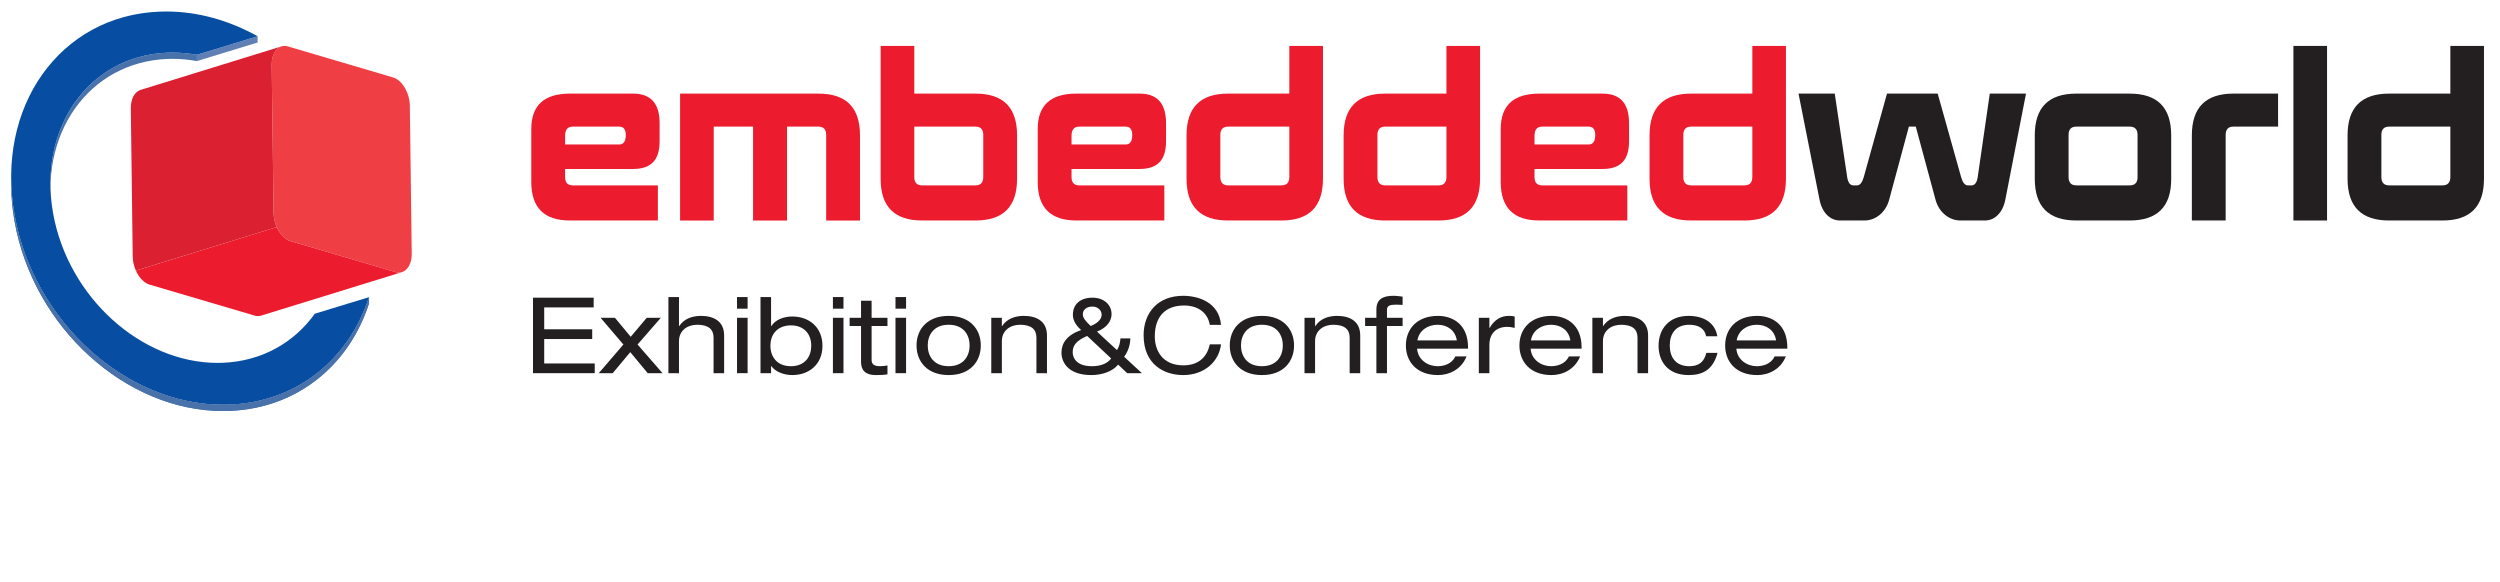 <?xml version="1.0" encoding="UTF-8"?>
<!DOCTYPE svg PUBLIC "-//W3C//DTD SVG 1.1//EN" "http://www.w3.org/Graphics/SVG/1.1/DTD/svg11.dtd">
<!-- Creator: CorelDRAW -->
<svg xmlns="http://www.w3.org/2000/svg" xml:space="preserve" width="1169px" height="272px" version="1.1" style="shape-rendering:geometricPrecision; text-rendering:geometricPrecision; image-rendering:optimizeQuality; fill-rule:evenodd; clip-rule:evenodd"
viewBox="0 0 1169 271.59"
 xmlns:xlink="http://www.w3.org/1999/xlink"
 xmlns:xodm="http://www.corel.com/coreldraw/odm/2003">
 <defs>
  <style type="text/css">
   <![CDATA[
    .fil0 {fill:none}
    .fil7 {fill:#074EA2;fill-rule:nonzero}
    .fil1 {fill:#231F20;fill-rule:nonzero}
    .fil6 {fill:#4971AA;fill-rule:nonzero}
    .fil5 {fill:#607FB4;fill-rule:nonzero}
    .fil4 {fill:#DA2031;fill-rule:nonzero}
    .fil2 {fill:#ED1B2E;fill-rule:nonzero}
    .fil3 {fill:#EF3F44;fill-rule:nonzero}
   ]]>
  </style>
 </defs>
 <g id="Layer_x0020_1">
  <g id="_1942838220800">
   <polygon class="fil0" points="-0.35,0.17 1168.65,0.17 1168.65,271.76 -0.35,271.76 "/>
   <g>
    <polygon id="Path" class="fil1" points="249.23,138.99 277.6,138.99 277.6,143.54 254.47,143.54 254.47,153.77 276.92,153.77 276.92,158.33 254.47,158.33 254.47,169.75 278.1,169.75 278.1,174.29 249.23,174.29 "/>
    <polygon id="Path_0" class="fil1" points="302.42,148.39 309,148.39 298.12,160.89 309.79,174.29 302.87,174.29 294.71,164.45 286.5,174.29 279.98,174.29 291.49,160.89 280.82,148.39 287.54,148.39 294.91,157.28 "/>
    <path id="Path_1" class="fil1" d="M312.55 138.7l4.94 0 0 13.59 0.1 0c2.33,-3.61 6.43,-4.79 10.14,-4.79 6.22,0 10.87,2.66 10.87,9.14l0 17.65 -4.94 0 0 -16.66c0,-3.81 -2.37,-5.98 -7.66,-5.98 -4.5,0 -8.51,2.62 -8.51,7.71l0 14.93 -4.94 0 0 -35.59z"/>
    <path id="Shape" class="fil1" d="M344.63 148.39l4.95 0 0 25.9 -4.95 0 0 -25.9zm0 -9.69l4.95 0 0 5.43 -4.95 0 0 -5.43z"/>
    <path id="Shape_2" class="fil1" d="M369.85 151.94c-5.79,0 -9.6,3.61 -9.6,9.55 0,4.89 2.87,9.54 9.6,9.54 6.67,0 9.49,-4.65 9.49,-9.54 0,-5.94 -3.76,-9.55 -9.49,-9.55zm-14.24 -13.24l4.94 0 0 13.59 0.1 0c1.98,-3.11 5.98,-4.5 9.84,-4.5 7.81,0 14.09,5 14.09,13.7 0,8.7 -6.28,13.69 -14.09,13.69 -3.81,0 -7.91,-1.48 -9.84,-4.2l-0.1 0 0 3.31 -4.94 0 0 -35.59z"/>
    <path id="Shape_3" class="fil1" d="M389.47 148.39l4.94 0 0 25.9 -4.94 0 0 -25.9zm0 -9.69l4.94 0 0 5.43 -4.94 0 0 -5.43z"/>
    <path id="Path_4" class="fil1" d="M402.62 140.43l4.94 0 0 7.96 7.42 0 0 3.85 -7.42 0 0 15.97c0,2.08 1.49,2.82 4.01,2.82 1.13,0 2.27,-0.15 3.41,-0.35l0 4.15c-1.68,0.3 -3.51,0.35 -5.54,0.35 -4.84,0 -6.82,-2.37 -6.82,-6.13l0 -16.81 -5.34 0 0 -3.85 5.34 0 0 -7.96z"/>
    <path id="Shape_5" class="fil1" d="M418.73 148.39l4.95 0 0 25.9 -4.95 0 0 -25.9zm0 -9.69l4.95 0 0 5.43 -4.95 0 0 -5.43z"/>
    <path id="Shape_6" class="fil1" d="M443.6 151.65c-7.17,0 -9.79,4.99 -9.79,9.69 0,4.69 2.62,9.69 9.79,9.69 7.17,0 9.79,-5 9.79,-9.69 0,-4.7 -2.62,-9.69 -9.79,-9.69zm0 -4.15c10.08,0 15.02,6.37 15.02,13.84 0,7.46 -4.94,13.84 -15.02,13.84 -10.09,0 -15.03,-6.38 -15.03,-13.84 0,-7.47 4.94,-13.84 15.03,-13.84z"/>
    <path id="Path_7" class="fil1" d="M463.52 148.39l4.95 0 0 3.9 0.09 0c2.33,-3.61 6.43,-4.79 10.13,-4.79 6.24,0 10.88,2.66 10.88,9.14l0 17.65 -4.94 0 0 -16.66c0,-3.81 -2.37,-5.98 -7.66,-5.98 -4.5,0 -8.5,2.62 -8.5,7.71l0 14.93 -4.95 0 0 -25.9z"/>
    <path id="Shape_8" class="fil1" d="M510.04 152.24c3.7,-1.53 5.09,-3.51 5.09,-5.29 0,-2.02 -1.78,-3.8 -4.26,-3.8 -3.16,0 -4.54,1.78 -4.54,3.56 0,1.73 1.24,3.26 3.71,5.53zm-1.68 4.65c-5.49,2.32 -6.77,4.79 -6.77,7.61 0,2.87 2.02,6.53 8.94,6.53 3.46,0 6.97,-0.84 9.05,-3.61l-11.22 -10.53zm14.48 13.4c-2.67,3.26 -7.61,4.89 -12.55,4.89 -10.63,0 -13.95,-5.83 -13.95,-10.53 0,-4.4 2.62,-8.26 9.2,-10.53 -3.12,-2.77 -3.86,-5.19 -3.86,-7.17 0,-4.74 3.31,-7.96 9.15,-7.96 5.53,0 8.94,3.46 8.94,7.67 0,2.76 -1.63,6.13 -6.82,8.2l9.35 8.65c0.98,-1.63 1.43,-3.06 1.63,-5.48l4.64 0c-0.09,2.71 -0.79,5.63 -2.91,8.6l8.3 7.66 -6.87 0 -4.25 -4z"/>
    <path id="Path_9" class="fil1" d="M565.7 151.7c-0.79,-4.89 -4.65,-9.05 -12.06,-9.05 -8.36,0 -13.65,4.79 -13.65,14.44 0,6.67 3.61,13.54 13.35,13.54 6.18,0 10.88,-2.96 12.36,-9.83l5.24 0c-0.84,7.81 -7.57,14.38 -17.65,14.38 -8.9,0 -18.54,-4.89 -18.54,-18.64 0,-10.28 6.43,-18.43 18.49,-18.43 7.07,0 16.81,3.01 17.7,13.59l-5.24 0z"/>
    <path id="Shape_10" class="fil1" d="M590.07 151.65c-7.17,0 -9.79,4.99 -9.79,9.69 0,4.69 2.62,9.69 9.79,9.69 7.17,0 9.78,-5 9.78,-9.69 0,-4.7 -2.61,-9.69 -9.78,-9.69zm0 -4.15c10.08,0 15.03,6.37 15.03,13.84 0,7.46 -4.95,13.84 -15.03,13.84 -10.09,0 -15.03,-6.38 -15.03,-13.84 0,-7.47 4.94,-13.84 15.03,-13.84z"/>
    <path id="Path_11" class="fil1" d="M609.99 148.39l4.94 0 0 3.9 0.1 0c2.33,-3.61 6.43,-4.79 10.14,-4.79 6.22,0 10.87,2.66 10.87,9.14l0 17.65 -4.94 0 0 -16.66c0,-3.81 -2.38,-5.98 -7.66,-5.98 -4.5,0 -8.51,2.62 -8.51,7.71l0 14.93 -4.94 0 0 -25.9z"/>
    <path id="Path_12" class="fil1" d="M643.6 144.53c0,-4.79 2.97,-6.42 7.96,-6.42 1.53,0 2.87,0.24 4.3,0.39l0 3.86c-0.94,-0.05 -1.88,-0.11 -2.77,-0.11 -3.21,0 -4.54,0.4 -4.54,2.53l0 3.61 7.31 0 0 3.85 -7.31 0 0 22.05 -4.95 0 0 -22.05 -5.28 0 0 -3.85 5.28 0 0 -3.86z"/>
    <path id="Shape_13" class="fil1" d="M681.22 158.97c-0.74,-4.7 -4.4,-7.32 -9.04,-7.32 -4.55,0 -8.66,2.67 -9.4,7.32l18.44 0zm-18.59 3.85c0.4,5.34 5.15,8.21 9.55,8.21 2.81,0 6.67,-0.94 8.35,-4.6l5.24 0c-2.48,6.23 -8.25,8.75 -13.35,8.75 -10.08,0 -15.03,-6.38 -15.03,-13.84 0,-7.47 4.95,-13.84 15.03,-13.84 6.82,0 14.04,3.95 14.04,14.68l0 0.64 -23.83 0z"/>
    <path id="Path_14" class="fil1" d="M691.5 148.39l4.94 0 0 4.74 0.11 0c2.32,-4.1 5.63,-5.63 8.9,-5.63 1.23,0 1.87,0.04 2.81,0.29l0 5.34c-1.23,-0.3 -2.17,-0.49 -3.51,-0.49 -4.89,0 -8.31,2.87 -8.31,8.5l0 13.15 -4.94 0 0 -25.9z"/>
    <path id="Shape_15" class="fil1" d="M734.31 158.97c-0.74,-4.7 -4.4,-7.32 -9.05,-7.32 -4.54,0 -8.65,2.67 -9.39,7.32l18.44 0zm-18.59 3.85c0.4,5.34 5.14,8.21 9.54,8.21 2.82,0 6.68,-0.94 8.36,-4.6l5.24 0c-2.47,6.23 -8.26,8.75 -13.35,8.75 -10.08,0 -15.03,-6.38 -15.03,-13.84 0,-7.47 4.95,-13.84 15.03,-13.84 6.82,0 14.04,3.95 14.04,14.68l0 0.64 -23.83 0z"/>
    <path id="Path_16" class="fil1" d="M744.59 148.39l4.95 0 0 3.9 0.09 0c2.33,-3.61 6.43,-4.79 10.14,-4.79 6.23,0 10.88,2.66 10.88,9.14l0 17.65 -4.95 0 0 -16.66c0,-3.81 -2.37,-5.98 -7.66,-5.98 -4.5,0 -8.5,2.62 -8.5,7.71l0 14.93 -4.95 0 0 -25.9z"/>
    <path id="Path_17" class="fil1" d="M803.12 164.8c-2.07,7.76 -6.77,10.38 -13.49,10.38 -10.29,0 -14.09,-6.97 -14.09,-13.69 0,-7.67 4.7,-13.99 14.04,-13.99 6.92,0 12.41,3.11 13.44,9.54l-5.24 0c-0.59,-3.36 -3.26,-5.39 -7.86,-5.39 -6.32,0 -9.14,4.15 -9.14,9.69 0,5.54 2.82,9.69 9.14,9.69 4.45,0 6.88,-1.93 7.97,-6.23l5.23 0z"/>
    <path id="Shape_18" class="fil1" d="M830.51 158.97c-0.74,-4.7 -4.4,-7.32 -9.05,-7.32 -4.55,0 -8.65,2.67 -9.39,7.32l18.44 0zm-18.59 3.85c0.4,5.34 5.14,8.21 9.54,8.21 2.82,0 6.68,-0.94 8.36,-4.6l5.24 0c-2.47,6.23 -8.26,8.75 -13.35,8.75 -10.08,0 -15.03,-6.38 -15.03,-13.84 0,-7.47 4.95,-13.84 15.03,-13.84 6.82,0 14.04,3.95 14.04,14.68l0 0.64 -23.83 0z"/>
    <path id="Shape_19" class="fil2" d="M267.87 59c-2.42,0 -3.63,1.39 -3.63,4.28l0 4.08 25.32 0c2.01,0 3.06,-1.49 3.06,-4.38 0,-2.69 -1.05,-3.98 -3.06,-3.98l-21.69 0zm40.56 6.87c0,8.86 -4.04,12.94 -12.42,12.94l-31.77 0 0 3.78c0,2.59 1.21,3.89 3.63,3.89l39.75 0 0 16.42 -41.13 0c-12.01,0 -18.06,-5.97 -18.06,-18.01l0 -24.79c0,-11.06 6.05,-16.53 18.06,-16.53l29.52 0c8.3,0 12.42,4.58 12.42,13.84l0 8.46z"/>
    <path id="Path_20" class="fil2" d="M402.13 102.9l-15.81 0 0 -40.02c0,-2.59 -1.21,-3.88 -3.63,-3.88l-14.67 0 0 43.9 -15.89 0 0 -43.9 -18.39 0 0 43.9 -15.73 0 0 -59.33 64.68 0c12.98,0 19.44,6.47 19.44,19.51l0 39.82z"/>
    <path id="Shape_21" class="fil2" d="M427.52 59l0 23.5c0,2.68 1.2,3.98 3.71,3.98l24.91 0c2.42,0 3.63,-1.3 3.63,-3.98l0 -19.62c0,-2.59 -1.21,-3.88 -3.63,-3.88l-28.62 0zm48.06 24.39c0,13.04 -6.45,19.51 -19.44,19.51l-24.91 0c-12.99,0 -19.44,-6.47 -19.44,-19.51l0 -62.12 15.73 0 0 22.3 28.62 0c12.99,0 19.44,6.47 19.44,19.51l0 20.31z"/>
    <path id="Shape_22" class="fil2" d="M504.68 59c-2.42,0 -3.63,1.39 -3.63,4.28l0 4.08 25.32 0c2.02,0 3.07,-1.49 3.07,-4.38 0,-2.69 -1.05,-3.98 -3.07,-3.98l-21.69 0zm40.56 6.87c0,8.86 -4.03,12.94 -12.42,12.94l-31.77 0 0 3.78c0,2.59 1.21,3.89 3.63,3.89l39.76 0 0 16.42 -41.13 0c-12.02,0 -18.07,-5.97 -18.07,-18.01l0 -24.79c0,-11.06 6.05,-16.53 18.07,-16.53l29.51 0c8.31,0 12.42,4.58 12.42,13.84l0 8.46z"/>
    <path id="Shape_23" class="fil2" d="M574.26 59c-2.41,0 -3.63,1.29 -3.63,3.88l0 19.62c0,2.68 1.22,3.98 3.63,3.98l24.92 0c2.5,0 3.71,-1.3 3.71,-3.98l0 -23.5 -28.63 0zm44.36 24.39c0,13.04 -6.45,19.51 -19.44,19.51l-24.92 0c-12.98,0 -19.43,-6.47 -19.43,-19.51l0 -20.31c0,-13.04 6.45,-19.51 19.43,-19.51l28.63 0 0 -22.3 15.73 0 0 62.12z"/>
    <path id="Shape_24" class="fil2" d="M647.72 59c-2.42,0 -3.63,1.29 -3.63,3.88l0 19.62c0,2.68 1.21,3.98 3.63,3.98l24.92 0c2.5,0 3.71,-1.3 3.71,-3.98l0 -23.5 -28.63 0zm44.35 24.39c0,13.04 -6.45,19.51 -19.43,19.51l-24.92 0c-12.98,0 -19.44,-6.47 -19.44,-19.51l0 -20.31c0,-13.04 6.46,-19.51 19.44,-19.51l28.63 0 0 -22.3 15.72 0 0 62.12z"/>
    <path id="Shape_25" class="fil2" d="M721.17 59c-2.42,0 -3.63,1.39 -3.63,4.28l0 4.08 25.33 0c2.01,0 3.06,-1.49 3.06,-4.38 0,-2.69 -1.05,-3.98 -3.06,-3.98l-21.7 0zm40.57 6.87c0,8.86 -4.03,12.94 -12.42,12.94l-31.78 0 0 3.78c0,2.59 1.21,3.89 3.63,3.89l39.76 0 0 16.42 -41.13 0c-12.01,0 -18.06,-5.97 -18.06,-18.01l0 -24.79c0,-11.06 6.05,-16.53 18.06,-16.53l29.52 0c8.3,0 12.42,4.58 12.42,13.84l0 8.46z"/>
    <path id="Shape_26" class="fil2" d="M790.76 59c-2.42,0 -3.63,1.29 -3.63,3.88l0 19.62c0,2.68 1.21,3.98 3.63,3.98l24.92 0c2.5,0 3.71,-1.3 3.71,-3.98l0 -23.5 -28.63 0zm44.35 24.39c0,13.04 -6.45,19.51 -19.43,19.51l-24.92 0c-12.98,0 -19.43,-6.47 -19.43,-19.51l0 -20.31c0,-13.04 6.45,-19.51 19.43,-19.51l28.63 0 0 -22.3 15.72 0 0 62.12z"/>
    <path id="Path_27" class="fil1" d="M937.68 93.25c-1.21,6.07 -5,9.65 -9.51,9.65l-11.45 0c-5.41,0 -10.09,-3.98 -11.62,-9.55l-9.28 -34.35 -3.22 0 -9.27 34.35c-1.53,5.57 -6.13,9.55 -11.53,9.55l-11.45 0c-4.52,0 -8.31,-3.58 -9.52,-9.65l-9.84 -49.68 16.94 0 5.81 39.02c0.4,2.59 1.37,3.89 2.9,3.89l1.69 0c1.37,0 2.42,-1.3 3.14,-3.79l10.89 -39.12 23.71 0 10.97 39.12c0.72,2.49 1.77,3.79 3.14,3.79l1.7 0c1.53,0 2.5,-1.3 2.9,-3.89l5.64 -39.02 16.94 0 -9.68 49.68z"/>
    <path id="Shape_28" class="fil1" d="M970.89 59c-2.42,0 -3.63,1.29 -3.63,3.88l0 19.62c0,2.68 1.21,3.98 3.63,3.98l24.92 0c2.5,0 3.71,-1.3 3.71,-3.79l0 -19.81c0,-2.59 -1.21,-3.88 -3.71,-3.88l-24.92 0zm44.36 24.59c0,12.84 -6.46,19.31 -19.44,19.31l-24.92 0c-12.98,0 -19.43,-6.47 -19.43,-19.51l0 -20.31c0,-13.04 6.45,-19.51 19.43,-19.51l24.92 0c12.98,0 19.44,6.47 19.44,19.51l0 20.51z"/>
    <path id="Path_29" class="fil1" d="M1065.23 59l-20.88 0c-2.43,0 -3.63,1.29 -3.63,3.88l0 40.02 -15.81 0 0 -39.82c0,-13.04 6.46,-19.51 19.44,-19.51l20.88 0 0 15.43z"/>
    <polygon id="Rectangle" class="fil1" points="1072.4,102.9 1088.13,102.9 1088.13,21.27 1072.4,21.27 "/>
    <path id="Shape_30" class="fil1" d="M1117.16 59c-2.42,0 -3.63,1.29 -3.63,3.88l0 19.62c0,2.68 1.21,3.98 3.63,3.98l24.92 0c2.49,0 3.7,-1.3 3.7,-3.98l0 -23.5 -28.62 0zm44.35 24.39c0,13.04 -6.45,19.51 -19.43,19.51l-24.92 0c-12.99,0 -19.44,-6.47 -19.44,-19.51l0 -20.31c0,-13.04 6.45,-19.51 19.44,-19.51l28.62 0 0 -22.3 15.73 0 0 62.12z"/>
    <path id="Path_31" class="fil3" d="M183.76 35.99c4.26,1.25 7.8,7.18 7.88,13.18l0.89 69.22c0.07,6 -3.34,9.88 -7.6,8.63l-49.11 -14.48c-4.27,-1.26 -7.82,-7.18 -7.89,-13.19l-0.89 -69.22c-0.08,-6 3.34,-9.88 7.61,-8.63l49.11 14.49z"/>
    <path id="Path_32" class="fil2" d="M184.93 127.02l-49.11 -14.48c-1.83,-0.53 -3.52,-1.93 -4.87,-3.81 -0.59,-0.83 -1.11,-1.77 -1.55,-2.74l-65.87 20.33c0.44,0.99 0.96,1.91 1.55,2.73 1.34,1.9 3.03,3.29 4.85,3.83l49.13 14.48c1.06,0.32 2.08,0.31 3,0.02l65.88 -20.33c-0.92,0.28 -1.94,0.29 -3.01,-0.03z"/>
    <path id="Path_33" class="fil4" d="M128.26 24.49c0.43,-0.81 0.97,-1.49 1.58,-2.01 0.54,-0.46 1.14,-0.8 1.79,-1l-65.87 20.34c-0.65,0.2 -1.25,0.54 -1.8,1 -0.61,0.52 -1.14,1.19 -1.58,2 -0.79,1.49 -1.24,3.42 -1.21,5.65l0.89 69.41 0.01 -0.01c0.02,1.05 0.15,2.1 0.36,3.11 0.26,1.16 0.63,2.29 1.1,3.34l65.87 -20.33c-0.47,-1.06 -0.84,-2.18 -1.09,-3.36 -0.23,-1.07 -0.37,-2.17 -0.38,-3.28l0 0 -0.89 -69.22c-0.02,-2.22 0.42,-4.16 1.22,-5.64z"/>
    <polygon id="Path_34" class="fil5" points="120.46,16.75 120.46,19.67 92.08,28.35 92.08,25.42 "/>
    <path id="Path_35" class="fil6" d="M80.68 24.39c-0.81,0 -1.63,0.01 -2.45,0.04 -18.29,0.74 -33.41,9.49 -43.07,23.04 -2.55,3.57 -4.71,7.47 -6.46,11.64 -1.69,4.01 -2.97,8.27 -3.84,12.74 -0.85,4.39 -1.29,8.97 -1.29,13.7l0 2.91c0,-4.72 0.44,-9.29 1.29,-13.67 0.87,-4.48 2.15,-8.74 3.84,-12.76 1.75,-4.18 3.91,-8.08 6.46,-11.63 9.66,-13.56 24.78,-22.31 43.07,-23.04 0.82,-0.03 1.64,-0.05 2.45,-0.05 3.83,0 7.64,0.36 11.4,1.04l0 -2.93c-3.76,-0.68 -7.57,-1.03 -11.4,-1.03z"/>
    <path id="Path_36" class="fil7" d="M147.2 146.49l25.36 -7.74c-9.3,28.79 -33.44,48.99 -65.11,50.25 -1.07,0.04 -2.13,0.06 -3.19,0.06 -45.34,0 -88.56,-38.97 -97.43,-88.56 -9.11,-50.77 21.19,-93.4 67.68,-95.26 1.06,-0.05 2.13,-0.07 3.19,-0.07 14.86,0 29.49,4.19 42.76,11.58l-28.38 8.67c-3.76,-0.68 -7.57,-1.03 -11.4,-1.03 -0.81,0 -1.63,0.01 -2.45,0.04 -36.67,1.48 -60.56,35.14 -53.39,75.16 7.01,39.15 41.11,69.89 76.88,69.89 0.84,0 1.67,-0.02 2.5,-0.05 18.24,-0.74 33.32,-9.45 42.98,-22.94z"/>
    <path id="Path_37" class="fil6" d="M5.21 85.61l0 -2.93c0,5.78 0.52,11.75 1.62,17.82 8.87,49.59 52.09,88.56 97.43,88.56 1.06,0 2.12,-0.02 3.19,-0.06 31.67,-1.26 55.81,-21.46 65.11,-50.25l0 2.91c-9.3,28.81 -33.44,49 -65.11,50.27 -1.07,0.04 -2.13,0.06 -3.19,0.06 -45.34,0 -88.56,-38.97 -97.43,-88.56 -1.1,-6.08 -1.62,-12.04 -1.62,-17.82z"/>
    <path id="Path_38" class="fil6" d="M170.22 145.07c-2.22,5.3 -4.97,10.25 -8.2,14.78 -12.25,17.16 -31.39,28.23 -54.57,29.15 -1.07,0.04 -2.13,0.06 -3.19,0.06 -45.34,0 -88.56,-38.97 -97.43,-88.56 -1.1,-6.07 -1.62,-12.04 -1.62,-17.82l0 2.93c0,5.78 0.52,11.74 1.62,17.82 8.87,49.59 52.09,88.56 97.43,88.56 1.06,0 2.12,-0.02 3.19,-0.06 23.18,-0.93 42.32,-12 54.57,-29.15 3.23,-4.54 5.98,-9.49 8.2,-14.79 0.86,-2.06 1.64,-4.17 2.34,-6.33l0 -2.91c-0.7,2.15 -1.48,4.26 -2.34,6.32z"/>
   </g>
  </g>
 </g>
</svg>

